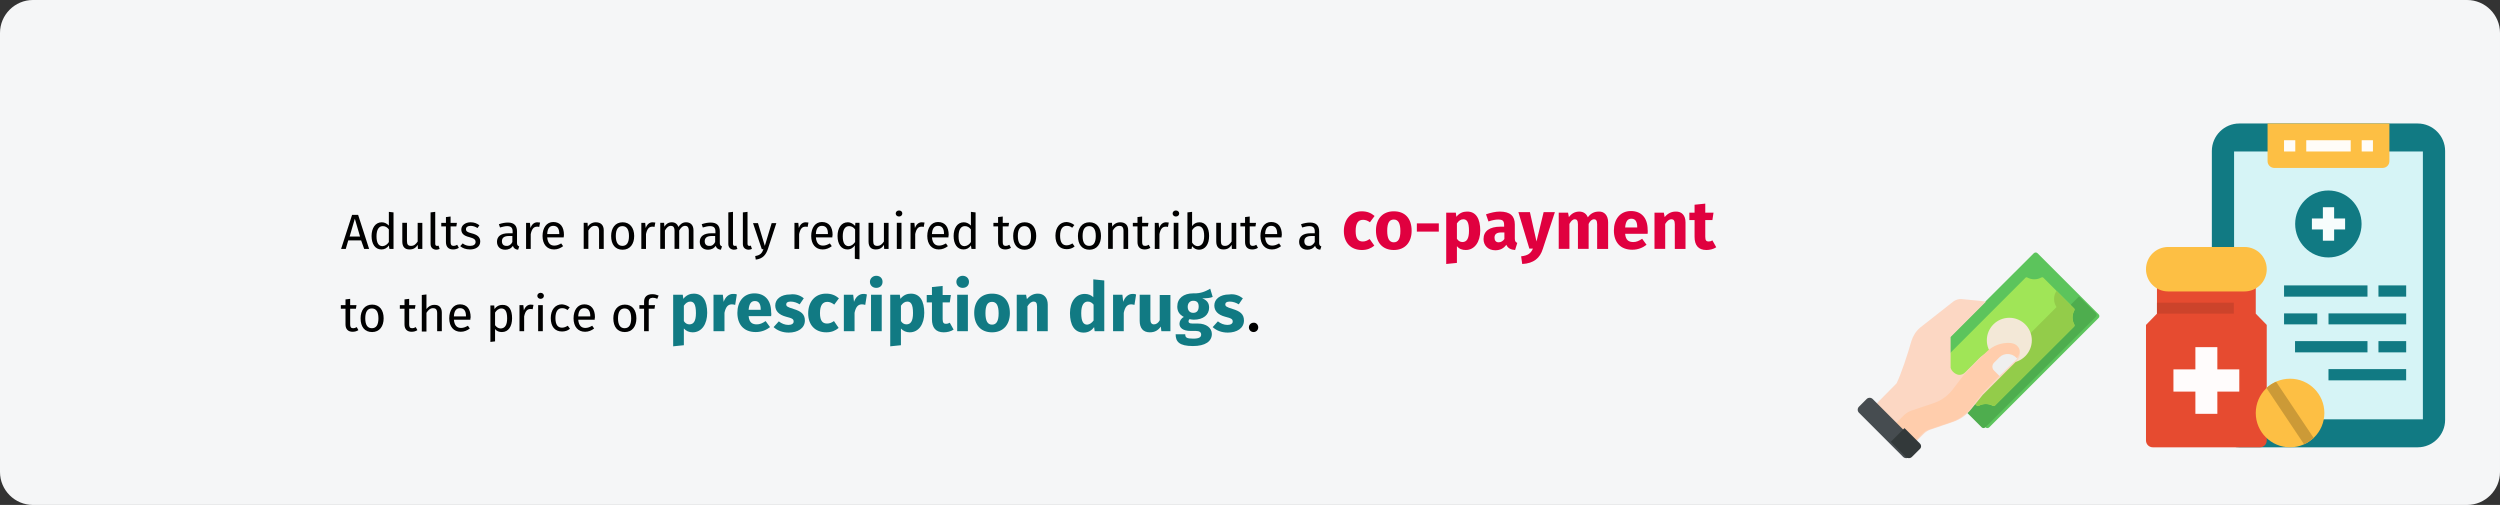 <?xml version="1.0" encoding="utf-8"?>
<!-- Generator: Adobe Illustrator 27.3.1, SVG Export Plug-In . SVG Version: 6.00 Build 0)  -->
<svg version="1.1" xmlns="http://www.w3.org/2000/svg" xmlns:xlink="http://www.w3.org/1999/xlink" x="0px" y="0px"
	 viewBox="0 0 911 184" style="enable-background:new 0 0 911 184;" xml:space="preserve">
<rect x="0" y="0" width="911" height="184" fill="#333333" stroke="none"/>
<style type="text/css">
	.st0{fill:#F5F6F7;}
	.st1{fill:#117A83;}
	.st2{fill:#D6F4F6;}
	.st3{fill:#F7FDFD;}
	.st4{fill:#FDBF44;}
	.st5{fill:#FFFCF8;}
	.st6{fill:#E64B30;}
	.st7{fill:#FFFCFC;}
	.st8{fill:#CC432B;}
	.st9{fill:#CC9A37;}
	.st10{fill:#5CC45C;}
	.st11{fill:#4EAD4E;}
	.st12{fill:#A0E557;}
	.st13{fill:#93CC4A;}
	.st14{fill:#F3E8D7;}
	.st15{fill:#FCD7C3;}
	.st16{fill:#FFCDAC;}
	.st17{fill:#464C50;}
	.st18{fill:#33393A;}
	.st19{fill:#EFEFEF;}
	.st20{display:none;}
	.st21{display:inline;}
	.st22{display:inline;fill:#117A83;}
	.st23{display:inline;fill:#E0003F;}
	.st24{fill:#E0003F;}
</style>
<g id="Ebene_1">
	<path id="path-1-copy-3" class="st0" d="M12,0h887c6.6,0,12,5.4,12,12v160c0,6.6-5.4,12-12,12H12c-6.6,0-12-5.4-12-12V12
		C0,5.4,5.4,0,12,0z"/>
	<g id="prescription-copy-6" transform="translate(781.714, 45)">
		<g id="Group" transform="translate(24.286, 0)">
			<path id="Rectangle" class="st1" d="M10,0h65c5.5,0,10,4.5,10,10v98c0,5.5-4.5,10-10,10H10c-5.5,0-10-4.5-10-10V10
				C0,4.5,4.5,0,10,0z"/>
			<polygon id="Path" class="st2" points="8.1,10.2 76.9,10.2 76.9,107.8 8.1,107.8 			"/>
			<g transform="translate(30.357, 24.414)">
				<ellipse id="Oval" class="st1" cx="12.1" cy="12.2" rx="12.1" ry="12.2"/>
				<polygon id="Path_00000160883801793183283740000009340400352063427256_" class="st3" points="18.2,10.2 14.2,10.2 14.2,6.1 
					10.1,6.1 10.1,10.2 6.1,10.2 6.1,14.2 10.1,14.2 10.1,18.3 14.2,18.3 14.2,14.2 18.2,14.2 				"/>
			</g>
			<g id="Path_00000165943477095850528620000006035458882758041996_" transform="translate(26.31, 59)">
				<polygon class="st1" points="0,0 30.4,0 30.4,4.1 0,4.1 				"/>
				<polygon class="st1" points="34.4,0 44.5,0 44.5,4.1 34.4,4.1 				"/>
				<polygon class="st1" points="4,20.3 30.4,20.3 30.4,24.4 4,24.4 				"/>
				<polygon class="st1" points="34.4,20.3 44.5,20.3 44.5,24.4 34.4,24.4 				"/>
				<polygon class="st1" points="0,10.2 12.1,10.2 12.1,14.2 0,14.2 				"/>
				<polygon class="st1" points="16.2,10.2 44.5,10.2 44.5,14.2 16.2,14.2 				"/>
			</g>
			<path id="Path_00000078728345000103703950000011392757713970973826_" class="st4" d="M20.2,0h44.5v13.7c0,1.4-1.1,2.5-2.5,2.5
				H22.8c-1.4,0-2.5-1.1-2.5-2.5V0z"/>
			<polygon id="Path_00000183950536885668884770000006499768368760815261_" class="st5" points="26.3,6.1 30.4,6.1 30.4,10.2 
				26.3,10.2 			"/>
			<polygon id="Path_00000081623289677847172110000006947076463926400155_" class="st5" points="54.6,6.1 58.7,6.1 58.7,10.2 
				54.6,10.2 			"/>
			<polygon id="Path_00000097458421233122606710000005605160896038952331_" class="st5" points="34.4,6.1 50.6,6.1 50.6,10.2 
				34.4,10.2 			"/>
			<polygon id="Path_00000101801079865817596940000005767883866596034212_" class="st1" points="42.5,89.5 70.8,89.5 70.8,93.6 
				42.5,93.6 			"/>
		</g>
		<g id="Group_00000164498906192862072990000010323883428131225484_" transform="translate(0.286, 45)">
			<path id="Path_00000032610800389898032160000015565604712543813800_" class="st6" d="M41.5,73h-39C1.1,73,0,71.9,0,70.5V28.4
				l4-4.1V14.2h36v10.1l4,4.1v42.1C44,71.9,42.9,73,41.5,73L41.5,73z"/>
			<polygon id="Path_00000013885193068793135340000016026671071439251389_" class="st7" points="34,44.6 26,44.6 26,36.5 18,36.5 
				18,44.6 10,44.6 10,52.7 18,52.7 18,60.8 26,60.8 26,52.7 34,52.7 			"/>
			<polygon id="Path_00000126319615571195985720000007940641689972382366_" class="st8" points="4,20.3 32,20.3 32,24.3 4,24.3 			
				"/>
			<path id="Rectangle_00000005971627120853374720000015594833046383525810_" class="st4" d="M8.1,0h27.8C40.4,0,44,3.6,44,8.1l0,0
				c0,4.5-3.6,8.1-8.1,8.1H8.1C3.6,16.2,0,12.6,0,8.1l0,0C0,3.6,3.6,0,8.1,0z"/>
		</g>
		<g id="Group_00000096037876264619640800000017134086130007945372_" transform="translate(40.286, 93)">
			<circle id="Oval_00000022544022171417613640000014680044109970498699_" class="st4" cx="12.5" cy="12.5" r="12.5"/>
			<path id="Path_00000134224911192514176420000012013233174093875338_" class="st9" d="M3.9,3.4l13.7,20.5c1.3-0.6,2.4-1.4,3.5-2.3
				L7.4,1.1C6.1,1.7,4.9,2.4,3.9,3.4L3.9,3.4z"/>
		</g>
	</g>
	<g id="money-_x28_1_x29_-copy-2" transform="translate(677, 92)">
		<path id="Path_00000065075267933445454650000002091315074524567973_" class="st10" d="M87.7,23.9L47.9,63.7c-0.4,0.4-1,0.4-1.4,0
			L24.3,41.4c-0.4-0.4-0.4-1,0-1.4L64.1,0.3c0.4-0.4,1-0.4,1.4,0l22.3,22.3C88.1,22.9,88.1,23.6,87.7,23.9z"/>
		<path id="Path_00000124154424273757123930000018115574787542742175_" class="st11" d="M86.7,22.1L80.6,16L39,57.6l6.1,6.1
			c0.4,0.4,1,0.4,1.4,0l40.2-40.2C87.1,23.1,87.1,22.5,86.7,22.1z"/>
		<path id="Path_00000023981309115152086010000000120948898374414466_" class="st12" d="M32.1,44c0.9-1.6,0.9-3.6,0-5.2
			c-0.1-0.2-0.1-0.5,0.1-0.7L61.1,9.2C61.3,9,61.5,9,61.7,9.1c1.6,0.9,3.6,0.9,5.2,0C67.2,9,67.4,9,67.6,9.2l11.2,11.2
			c0.2,0.2,0.2,0.4,0.1,0.7c-0.9,1.6-0.9,3.6,0,5.2c0.1,0.2,0.1,0.5-0.1,0.7L49.9,55.8c-0.2,0.2-0.4,0.2-0.7,0.1
			c-1.6-0.9-3.6-0.9-5.2,0c-0.2,0.1-0.5,0.1-0.7-0.1L32.2,44.6C32,44.4,32,44.2,32.1,44z"/>
		<path id="Path_00000016787877005880305040000003512861023142248597_" class="st13" d="M78.9,26.3c-0.9-1.6-0.9-3.6,0-5.2
			c0.1-0.2,0.1-0.5-0.1-0.7L72.4,14c-1.2,1.8-1.2,4.1,0,5.9L42.9,49.4c-1.8-1.2-4.1-1.2-5.9,0l6.4,6.4c0.2,0.2,0.4,0.2,0.7,0.1
			c1.6-0.9,3.6-0.9,5.2,0c0.2,0.1,0.5,0.1,0.7-0.1L78.8,27C79,26.8,79,26.5,78.9,26.3z"/>
		<circle id="Oval_00000116211608683898145280000011781177372160117404_" class="st14" cx="55.2" cy="32" r="8.2"/>
		<path id="Path_00000000919368736706591490000013097042216302809248_" class="st15" d="M45.5,51.9l12.1-12.1c1.4-1.4,2-3.1,0.6-4.5
			c-2.2-2.7-10.2-0.5-14,3.3c-1.8,1.8-3.9,4-5.1,5.1c-0.6,0.6-1.3,0.9-2.1,0.9h0c-1.3,0-2.9-1.3-3.2-2.6l0-11.2l2-2l2.2-2.2l8.7-8.7
			C43,17.4,39.4,17.2,38,17c-1.5-0.2-2.9,0.5-4,1.5l-11.2,8.8c-1.6,1.3-2.7,3.1-3.3,5c-1.2,4.4-3.8,12.2-5.4,15.4L6,55.9L20.1,70
			l3.9-3.9c0.7-0.7,1.6-1.3,2.6-1.6l8.2-2.8c2.6-0.9,4.8-2.5,6.5-4.6L45.5,51.9z"/>
		<path id="Path_00000114751834172229006370000010699900864504573625_" class="st16" d="M41.2,56.7l4.2-5.4l12.2-12.5
			c1.4-1.4,2-3.2,0.6-4.6c-0.8-1-2.4-1.4-4.3-1.2c-2.8,0.2-5.4,1.5-7.4,3.6l-7.8,7.9L34.5,50c-1.7,2.2-4,3.9-6.6,4.8l-8.3,2.8
			c-1,0.3-1.9,0.9-2.7,1.6l-4,4l6.7,6.8l4-4c0.7-0.8,1.7-1.3,2.7-1.6l8.3-2.8C37.2,60.6,39.5,58.9,41.2,56.7z"/>
		<path id="Path_00000060015100770611658090000010429203796815637637_" class="st17" d="M16.6,74.6L0.4,58.4c-0.6-0.6-0.6-1.6,0-2.2
			l2.8-2.8c0.6-0.6,1.6-0.6,2.2,0l16.1,16.1c0.6,0.6,0.6,1.6,0,2.2l-2.8,2.8C18.1,75.1,17.2,75.1,16.6,74.6z"/>
		<path id="Path_00000163074827146694330660000012305566681293909646_" class="st18" d="M22.5,69.5L17,64l-5,5l5.5,5.5
			c0.6,0.6,1.6,0.6,2.2,0l2.9-2.9C23.2,71.1,23.2,70.1,22.5,69.5z"/>
		<path id="Path_00000091722853098609296620000013263504559188178333_" class="st19" d="M57.6,38.2c-1.7-1.6-4.4-1.6-6,0l-1.9,1.9
			c-0.9,0.8-0.9,2.2,0,3l1.9,1.9l6.5-6.3L57.6,38.2z"/>
	</g>
	<g id="Erwachsene-müssen-fü" transform="translate(123.649, 68.103)" class="st20">
		<polygon id="Path_00000027599028428268770330000014323111868334279359_" class="st21" points="8.9,9.5 2.2,9.5 2.2,21.9 9,21.9 
			9,20.5 3.9,20.5 3.9,16.3 8,16.3 8,14.9 3.9,14.9 3.9,10.9 8.7,10.9 		"/>
		<path id="Path_00000008848248797134092380000006968854681669566092_" class="st21" d="M15.8,12.2c-1.2,0-2,0.7-2.5,2.1l-0.2-1.9
			h-1.4v9.5h1.7v-5.4c0.4-1.8,1.1-2.7,2.3-2.7c0.3,0,0.5,0,0.8,0.1l0.3-1.6C16.4,12.2,16.1,12.2,15.8,12.2z"/>
		<polygon id="Path_00000095329711863088852000000003996394171718566275_" class="st21" points="29.4,12.4 27.8,12.4 26.1,20.7 
			24.3,12.4 22.5,12.4 20.6,20.7 18.9,12.4 17.2,12.4 19.4,21.9 21.6,21.9 23.4,13.9 25,21.9 27.3,21.9 		"/>
		<path id="Shape" class="st21" d="M37.8,19.7v-4.3c0-2-1-3.2-3.3-3.2c-1.1,0-2.1,0.2-3.3,0.6l0.4,1.2c1-0.3,1.9-0.5,2.6-0.5
			c1.3,0,2,0.5,2,1.9v0.7h-1.5c-2.6,0-4.2,1.1-4.2,3.1c0,1.7,1.1,2.9,3,2.9c1.2,0,2.2-0.4,2.8-1.4c0.3,0.9,0.9,1.3,1.9,1.4l0.4-1.2
			C38.1,20.8,37.8,20.5,37.8,19.7z M33.9,20.9c-1.1,0-1.6-0.6-1.6-1.7c0-1.3,0.9-1.9,2.6-1.9h1.2v2.2C35.6,20.4,34.9,20.9,33.9,20.9
			z"/>
		<path id="Path_00000047039401110163130400000017624243706838210467_" class="st21" d="M44.6,12.2c-2.6,0-4.1,2-4.1,5
			c0,3.1,1.6,4.9,4.1,4.9c1.1,0,2.1-0.4,2.9-1L46.8,20c-0.7,0.5-1.3,0.7-2.1,0.7c-1.5,0-2.4-1-2.4-3.5c0-2.5,0.9-3.6,2.4-3.6
			c0.8,0,1.4,0.2,2,0.7l0.8-1C46.7,12.5,45.8,12.2,44.6,12.2z"/>
		<path id="Path_00000114062291930377226460000015864520403264864181_" class="st21" d="M54.2,12.2c-1.2,0-2.1,0.6-2.8,1.5V8.4
			l-1.7,0.2v13.3h1.7v-6.7c0.6-1,1.4-1.7,2.4-1.7c0.9,0,1.5,0.4,1.5,1.8v6.6H57v-6.8C57,13.3,55.9,12.2,54.2,12.2z"/>
		<path id="Path_00000031172622391094558440000013130577109016101305_" class="st21" d="M62.8,12.2c-2,0-3.4,1.1-3.4,2.6
			c0,1.3,0.8,2.2,2.9,2.8c1.8,0.5,2.3,0.8,2.3,1.8c0,0.9-0.8,1.4-2,1.4c-1,0-1.9-0.3-2.7-0.9l-0.9,1c0.8,0.7,2,1.2,3.6,1.2
			c1.9,0,3.7-0.9,3.7-2.9c0-1.7-1.2-2.4-3.2-3c-1.5-0.4-2-0.8-2-1.5c0-0.8,0.7-1.2,1.7-1.2c0.9,0,1.6,0.3,2.5,0.8l0.7-1
			C65.1,12.6,64.1,12.2,62.8,12.2z"/>
		<path id="Shape_00000035497322719857938530000016719332486640719032_" class="st21" d="M75.8,16.9c0-2.9-1.3-4.7-3.9-4.7
			c-2.4,0-3.9,2.1-3.9,5.1c0,3,1.5,4.9,4.2,4.9c1.3,0,2.4-0.5,3.3-1.2l-0.7-1c-0.8,0.6-1.5,0.8-2.5,0.8c-1.4,0-2.4-0.8-2.6-3h6
			C75.8,17.5,75.8,17.2,75.8,16.9z M74.2,16.5h-4.4c0.1-2.1,1-3,2.2-3c1.5,0,2.2,1,2.2,2.9V16.5z"/>
		<path id="Path_00000064336480583593403410000001687804346593623680_" class="st21" d="M82.8,12.2c-1.2,0-2.2,0.6-2.9,1.6l-0.1-1.4
			h-1.4v9.5H80v-6.7c0.6-1,1.4-1.7,2.4-1.7c0.9,0,1.5,0.4,1.5,1.8v6.6h1.7v-6.8C85.6,13.3,84.6,12.2,82.8,12.2z"/>
		<path id="Shape_00000006683022731882466960000007976498440014629521_" class="st21" d="M96,16.9c0-2.9-1.3-4.7-3.9-4.7
			c-2.4,0-3.9,2.1-3.9,5.1c0,3,1.5,4.9,4.2,4.9c1.3,0,2.4-0.5,3.3-1.2l-0.7-1c-0.8,0.6-1.5,0.8-2.5,0.8c-1.4,0-2.4-0.8-2.6-3h6
			C96,17.5,96,17.2,96,16.9z M94.4,16.5h-4.4c0.1-2.1,1-3,2.2-3c1.5,0,2.2,1,2.2,2.9V16.5z"/>
		<path id="Path_00000058579900267640810310000017178594093062612118_" class="st21" d="M112.9,12.2c-1.3,0-2.1,0.7-2.8,1.7
			c-0.4-1.1-1.2-1.7-2.4-1.7c-1.2,0-2.1,0.6-2.7,1.6l-0.1-1.4h-1.4v9.5h1.7v-6.7c0.6-1,1.2-1.7,2.2-1.7c0.7,0,1.3,0.4,1.3,1.8v6.6
			h1.7v-6.7c0.6-1,1.2-1.7,2.2-1.7c0.7,0,1.3,0.4,1.3,1.8v6.6h1.7v-6.8C115.4,13.3,114.4,12.2,112.9,12.2z"/>
		<path id="Shape_00000104693960277409887460000015301977444001094065_" class="st21" d="M120.2,8.1c-0.6,0-1,0.4-1,1s0.5,1,1,1
			c0.6,0,1-0.4,1-1S120.8,8.1,120.2,8.1z M124,8.1c-0.6,0-1,0.4-1,1s0.4,1,1,1c0.6,0,1-0.4,1-1S124.6,8.1,124,8.1z M125.7,12.4H124
			v6.8c-0.6,1-1.3,1.6-2.4,1.6s-1.5-0.5-1.5-1.8v-6.6h-1.7v6.8c0,1.9,1,2.9,2.6,2.9c1.4,0,2.2-0.5,3-1.7l0.1,1.5h1.4V12.4z"/>
		<path id="Path_00000074440586095341625840000004283882975693353651_" class="st21" d="M131.6,12.2c-2,0-3.4,1.1-3.4,2.6
			c0,1.3,0.8,2.2,2.9,2.8c1.8,0.5,2.3,0.8,2.3,1.8c0,0.9-0.8,1.4-2,1.4c-1,0-1.9-0.3-2.7-0.9l-0.9,1c0.8,0.7,2,1.2,3.6,1.2
			c1.9,0,3.7-0.9,3.7-2.9c0-1.7-1.2-2.4-3.2-3c-1.5-0.4-2-0.8-2-1.5c0-0.8,0.7-1.2,1.7-1.2c0.9,0,1.6,0.3,2.5,0.8l0.7-1
			C133.9,12.6,133,12.2,131.6,12.2z"/>
		<path id="Path_00000147920707218293081450000000028277809003853465_" class="st21" d="M140,12.2c-2,0-3.4,1.1-3.4,2.6
			c0,1.3,0.8,2.2,2.9,2.8c1.8,0.5,2.3,0.8,2.3,1.8c0,0.9-0.8,1.4-2,1.4c-1,0-1.9-0.3-2.7-0.9l-0.9,1c0.8,0.7,2,1.2,3.6,1.2
			c1.9,0,3.7-0.9,3.7-2.9c0-1.7-1.2-2.4-3.1-3c-1.5-0.4-2-0.8-2-1.5c0-0.8,0.7-1.2,1.7-1.2c0.9,0,1.6,0.3,2.5,0.8l0.7-1
			C142.4,12.6,141.4,12.2,140,12.2z"/>
		<path id="Shape_00000180355761214776335570000014506357520663011748_" class="st21" d="M153,16.9c0-2.9-1.3-4.7-3.9-4.7
			c-2.4,0-3.9,2.1-3.9,5.1c0,3,1.5,4.9,4.2,4.9c1.3,0,2.4-0.5,3.3-1.2l-0.7-1c-0.8,0.6-1.5,0.8-2.5,0.8c-1.4,0-2.4-0.8-2.6-3h6
			C153,17.5,153,17.2,153,16.9z M151.4,16.5h-4.4c0.1-2.1,1-3,2.2-3c1.5,0,2.2,1,2.2,2.9V16.5z"/>
		<path id="Path_00000096775229824396170090000015041775015687846313_" class="st21" d="M160.1,12.2c-1.2,0-2.2,0.6-2.9,1.6
			l-0.1-1.4h-1.4v9.5h1.7v-6.7c0.6-1,1.3-1.7,2.4-1.7c0.9,0,1.5,0.4,1.5,1.8v6.6h1.7v-6.8C162.8,13.3,161.8,12.2,160.1,12.2z"/>
		<path id="Path_00000054265135081877306780000015275251319805548462_" class="st21" d="M174.1,9.7c0.5,0,1,0.1,1.7,0.4l0.5-1.2
			c-0.8-0.3-1.4-0.5-2.3-0.5c-1.9,0-3,1.1-3,2.7v1.3h-1.7v1.3h1.7v8.2h1.7v-8.2h2.1l0.2-1.3h-2.3v-1.3C172.7,10.2,173,9.7,174.1,9.7
			z"/>
		<path id="Shape_00000096779485353603089020000001227867616101577624_" class="st21" d="M178.4,8.1c-0.6,0-1,0.4-1,1s0.4,1,1,1
			c0.6,0,1-0.4,1-1S179,8.1,178.4,8.1z M182.2,8.1c-0.6,0-1,0.4-1,1s0.4,1,1,1c0.6,0,1-0.4,1-1S182.8,8.1,182.2,8.1z M183.9,12.4
			h-1.7v6.8c-0.6,1-1.4,1.6-2.4,1.6s-1.5-0.5-1.5-1.8v-6.6h-1.7v6.8c0,1.9,1,2.9,2.6,2.9c1.4,0,2.2-0.5,3-1.7l0.1,1.5h1.4V12.4z"/>
		<path id="Path_00000154422071783761605170000005810056380401019570_" class="st21" d="M191.3,12.2c-1.2,0-2,0.7-2.5,2.1l-0.2-1.9
			h-1.4v9.5h1.7v-5.4c0.4-1.8,1.1-2.7,2.3-2.7c0.3,0,0.5,0,0.8,0.1l0.3-1.6C191.9,12.2,191.6,12.2,191.3,12.2z"/>
		<path id="Path_00000011006447417900639400000013506874256003724208_" class="st22" d="M206.6,7.2c-1.6,0-3.1,1.2-3.7,3.2l-0.4-2.8
			h-3.7v14.3h4.3v-7.2c0.5-2.1,1.2-3.4,3-3.4c0.5,0,0.8,0.1,1.3,0.2l0.7-4.1C207.5,7.2,207.1,7.2,206.6,7.2z"/>
		<path id="Shape_00000066510207586693322370000008491597644377613712_" class="st22" d="M222.2,14.4c0-4.6-2.5-7.3-6.6-7.3
			c-4.3,0-6.7,3.4-6.7,7.7c0,4.5,2.4,7.6,7.2,7.6c2.3,0,4.2-0.9,5.6-2l-1.8-2.4c-1.2,0.9-2.3,1.3-3.4,1.3c-1.8,0-3-0.7-3.2-3.3h8.9
			C222.1,15.6,222.2,14.9,222.2,14.4z M218,13.4h-4.8c0.2-2.6,1-3.5,2.5-3.5c1.7,0,2.3,1.4,2.3,3.3V13.4z"/>
		<polygon id="Path_00000170266597213098677780000004828764850911007886_" class="st22" points="234.7,7.6 223.9,7.6 223.9,10.8 
			229.8,10.8 223.3,18.9 223.3,21.9 234.5,21.9 234.8,18.7 228.2,18.7 234.7,10.6 		"/>
		<path id="Shape_00000008120607061821855330000017414963450347326614_" class="st22" d="M249.4,14.4c0-4.6-2.5-7.3-6.6-7.3
			c-4.3,0-6.7,3.4-6.7,7.7c0,4.5,2.4,7.6,7.2,7.6c2.3,0,4.2-0.9,5.6-2l-1.8-2.4c-1.2,0.9-2.3,1.3-3.4,1.3c-1.8,0-3-0.7-3.2-3.3h8.9
			C249.3,15.6,249.4,14.9,249.4,14.4z M245.2,13.4h-4.8c0.2-2.6,1-3.5,2.5-3.5c1.7,0,2.3,1.4,2.3,3.3V13.4z"/>
		<path id="Shape_00000023998367641086851790000000197478588994524328_" class="st22" d="M259.9,7.1c-1.4,0-2.9,0.6-4.1,2.1
			l-0.2-1.6h-3.8v20.3l4.3-0.5v-6.6c0.9,1,2.1,1.5,3.5,1.5c3.5,0,5.7-3.2,5.7-7.7C265.2,10,263.6,7.1,259.9,7.1z M258.2,19.2
			c-0.9,0-1.6-0.4-2.2-1.3v-6c0.6-1.1,1.5-1.7,2.5-1.7c1.4,0,2.3,0.9,2.3,4.5C260.8,18,259.8,19.2,258.2,19.2z"/>
		<path id="Path_00000118371968413690702000000009984532396067638672_" class="st22" d="M275.3,18.5c-0.6,0.3-1.1,0.5-1.5,0.5
			c-0.9,0-1.4-0.5-1.4-1.9v-6.6h2.8l0.5-3h-3.3V4l-4.3,0.5v3.1h-2v3h2v6.6c0,3.4,1.5,5.2,4.7,5.2c1.3,0,2.8-0.4,3.9-1.1L275.3,18.5z
			"/>
		<path id="Shape_00000091716793433406485040000005819172388707801258_" class="st22" d="M286.3,7.1c-1.4,0-2.9,0.6-4.1,2.1
			l-0.2-1.6h-3.8v20.3l4.3-0.5v-6.6c0.9,1,2.1,1.5,3.5,1.5c3.5,0,5.7-3.2,5.7-7.7C291.6,10,290,7.1,286.3,7.1z M284.6,19.2
			c-0.9,0-1.6-0.4-2.2-1.3v-6c0.6-1.1,1.5-1.7,2.5-1.7c1.4,0,2.3,0.9,2.3,4.5C287.2,18,286.2,19.2,284.6,19.2z"/>
		<path id="Path_00000057138532868963219930000010100267445283498943_" class="st22" d="M308.7,18.8c-0.2,0.1-0.5,0.1-0.7,0.1
			c-0.5,0-0.7-0.3-0.7-1.1V1.5l-3.9,0.4c-0.9-0.3-1.9-0.5-3.1-0.5c-3.8,0-5.6,2.1-5.6,4.9v1.3h-2.2v3h2.2v11.4h4.3V10.5h2.2l0.5-3
			H299V6.4c0-1.4,0.4-1.9,1.9-1.9c0.8,0,1.4,0.1,2.1,0.3v13.5c0,2.6,1.4,4.1,3.8,4.1c1,0,2-0.2,2.8-0.5L308.7,18.8z"/>
		<path id="Shape_00000109003245199901907670000018105584590679828134_" class="st22" d="M313.4,0c-1.5,0-2.5,1.1-2.5,2.4
			s1.1,2.4,2.5,2.4c1.5,0,2.5-1.1,2.5-2.4S314.9,0,313.4,0z M315.6,7.6h-4.3v14.3h4.3V7.6z"/>
		<path id="Path_00000116198120258138147520000017712397612316358530_" class="st22" d="M325.1,7.1c-4.3,0-7,3.2-7,7.7
			c0,4.5,2.7,7.5,7.1,7.5c2,0,3.5-0.6,4.8-1.7l-1.9-2.6c-1,0.6-1.7,1-2.8,1c-1.7,0-2.8-1-2.8-4.2c0-3.2,1.1-4.5,2.9-4.5
			c1,0,1.8,0.3,2.7,1l1.8-2.5C328.6,7.7,327.1,7.1,325.1,7.1z"/>
		<path id="Path_00000069372073440079705170000008901213981308206512_" class="st22" d="M340.2,7.1c-1.7,0-3,0.7-4.1,2V1.4l-4.3,0.4
			v20h4.3v-9.8c0.7-1.2,1.5-1.8,2.5-1.8c0.8,0,1.4,0.4,1.4,1.9v9.7h4.3V11.4C344.2,8.7,342.7,7.1,340.2,7.1z"/>
		<path id="Path_00000110439153218038409090000002349617354031939511_" class="st22" d="M354.9,18.5c-0.6,0.3-1.1,0.5-1.5,0.5
			c-0.9,0-1.4-0.5-1.4-1.9v-6.6h2.8l0.5-3H352V4l-4.3,0.5v3.1h-2v3h2v6.6c0,3.4,1.5,5.2,4.7,5.2c1.3,0,2.8-0.4,3.9-1.1L354.9,18.5z"
			/>
		<path id="Shape_00000127753839992743259310000009141097379515927437_" class="st22" d="M359.8,0c-1.5,0-2.5,1.1-2.5,2.4
			s1.1,2.4,2.5,2.4c1.5,0,2.5-1.1,2.5-2.4S361.3,0,359.8,0z M362,7.6h-4.3v14.3h4.3V7.6z"/>
		<path id="Shape_00000175301740415370575000000011882069280208437129_" class="st22" d="M377.5,5.2c-1.7,1-3.6,1.9-6.8,1.9
			c-3.8,0-6.3,2-6.3,5.2c0,1.9,0.7,3.1,2.6,4.1c-1,0.6-1.7,1.7-1.7,2.8c0,1.5,1.3,2.8,4.4,2.8h2.1c1.4,0,2.1,0.6,2.1,1.4
			c0,0.9-0.6,1.6-3.1,1.6c-2.6,0-3.1-0.5-3.1-1.8h-3.8c0,2.8,1.4,4.6,6.9,4.6c4.9,0,7.5-1.8,7.5-4.8c0-2.4-2.1-4.2-5.5-4.2h-2.2
			c-1.4,0-1.6-0.4-1.6-0.9c0-0.3,0.2-0.6,0.5-0.8c0.5,0.1,1.1,0.2,1.6,0.2c3.7,0,6-2,6-4.8c0-1.9-0.9-2.9-2.7-3.7
			c1.8,0,3.1-0.2,4.1-0.6L377.5,5.2z M370.8,9.9c1.4,0,2.2,0.7,2.2,2.3c0,1.6-0.8,2.5-2.2,2.5c-1.3,0-2.2-0.9-2.2-2.4
			C368.7,10.8,369.5,9.9,370.8,9.9z"/>
		<path id="Shape_00000078020765684815754410000003832166897100905875_" class="st22" d="M392.7,14.4c0-4.6-2.5-7.3-6.6-7.3
			c-4.3,0-6.7,3.4-6.7,7.7c0,4.5,2.4,7.6,7.2,7.6c2.3,0,4.2-0.9,5.6-2l-1.8-2.4c-1.2,0.9-2.3,1.3-3.4,1.3c-1.8,0-3-0.7-3.2-3.3h8.9
			C392.6,15.6,392.7,14.9,392.7,14.4z M388.5,13.4h-4.8c0.2-2.6,1-3.5,2.5-3.5c1.7,0,2.3,1.4,2.3,3.3V13.4z"/>
		<path id="Shape_00000113319814721677175790000000223986300561924011_" class="st22" d="M12,53.9h4.7L11,35.2H5.6L0,53.9h4.6l0.9-4
			H11L12,53.9z M6.3,46.7l2-8.3l2,8.3H6.3z"/>
		<path id="Path_00000059298537009235197060000008094666351450689188_" class="st22" d="M25.7,39.2c-1.6,0-3.1,1.2-3.7,3.2l-0.4-2.8
			h-3.7v14.3h4.3v-7.2c0.5-2.1,1.2-3.4,3-3.4c0.5,0,0.8,0.1,1.3,0.2l0.7-4.1C26.6,39.2,26.2,39.2,25.7,39.2z"/>
		<polygon id="Path_00000066485087481180733800000003199375113654806454_" class="st22" points="38.9,39.6 28,39.6 28,42.8 
			33.9,42.8 27.4,50.9 27.4,53.9 38.6,53.9 39,50.7 32.4,50.7 38.9,42.6 		"/>
		<path id="Path_00000054234274033478598320000002322507501249717149_" class="st22" d="M49.4,39.1c-1.8,0-3.2,0.8-4.4,2.2l-0.3-1.7
			H41v14.3h4.3v-9.8c0.7-1.2,1.5-1.9,2.5-1.9c0.8,0,1.3,0.4,1.3,1.9v9.7h4.3V43.4C53.4,40.7,51.9,39.1,49.4,39.1z"/>
		<path id="Shape_00000136411905355963962000000004238611993395511969_" class="st22" d="M69,46.4c0-4.6-2.5-7.3-6.6-7.3
			c-4.3,0-6.7,3.4-6.7,7.7c0,4.5,2.4,7.6,7.2,7.6c2.3,0,4.2-0.9,5.6-2L66.7,50c-1.2,0.9-2.3,1.3-3.4,1.3c-1.8,0-3-0.7-3.2-3.3h8.9
			C69,47.6,69,46.9,69,46.4z M64.8,45.4H60c0.2-2.6,1-3.5,2.5-3.5c1.7,0,2.3,1.3,2.3,3.3V45.4z"/>
		<path id="Shape_00000167367264647798618540000003448703072677215875_" class="st22" d="M73.5,32c-1.5,0-2.5,1.1-2.5,2.4
			s1.1,2.4,2.5,2.4c1.5,0,2.5-1.1,2.5-2.4S75,32,73.5,32z M75.7,39.6h-4.3v14.3h4.3V39.6z"/>
		<path id="Path_00000096779849213951947810000001503336727552963733_" class="st22" d="M94.8,39.1c-1.8,0-3.2,0.8-4.3,2.3
			c-0.6-1.5-1.8-2.3-3.4-2.3c-1.8,0-3.1,0.7-4.2,2.2l-0.3-1.7H79v14.3h4.3v-9.8c0.6-1.2,1.3-1.9,2.2-1.9c0.6,0,1.2,0.4,1.2,1.9v9.7
			h4.3v-9.8c0.6-1.2,1.3-1.9,2.2-1.9c0.6,0,1.2,0.4,1.2,1.9v9.7h4.3V43.4C98.6,40.7,97,39.1,94.8,39.1z"/>
		<path id="Shape_00000074440562890881847830000013375963825304773019_" class="st22" d="M103.8,32c-1.5,0-2.5,1.1-2.5,2.4
			s1.1,2.4,2.5,2.4c1.5,0,2.5-1.1,2.5-2.4S105.3,32,103.8,32z M105.9,39.6h-4.3v14.3h4.3V39.6z"/>
		<path id="Path_00000102513015819854885260000001927225918681493422_" class="st22" d="M116.8,50.5c-0.6,0.3-1.1,0.5-1.5,0.5
			c-0.9,0-1.3-0.5-1.3-1.9v-6.6h2.8l0.5-3h-3.3V36l-4.3,0.5v3.1h-2v3h2v6.6c0,3.4,1.5,5.2,4.7,5.2c1.3,0,2.8-0.4,3.9-1.1L116.8,50.5
			z"/>
		<path id="Path_00000088841944947835705710000012129125526916855697_" class="st22" d="M127.3,50.5c-0.6,0.3-1.1,0.5-1.5,0.5
			c-0.9,0-1.3-0.5-1.3-1.9v-6.6h2.8l0.5-3h-3.3V36l-4.3,0.5v3.1h-2v3h2v6.6c0,3.4,1.5,5.2,4.7,5.2c1.3,0,2.8-0.4,3.9-1.1L127.3,50.5
			z"/>
		<path id="Shape_00000052809883346438882840000000575145370840511904_" class="st22" d="M142.6,46.4c0-4.6-2.5-7.3-6.6-7.3
			c-4.3,0-6.7,3.4-6.7,7.7c0,4.5,2.4,7.6,7.2,7.6c2.3,0,4.2-0.9,5.6-2l-1.8-2.4c-1.2,0.9-2.3,1.3-3.4,1.3c-1.8,0-3-0.7-3.2-3.3h8.9
			C142.6,47.6,142.6,46.9,142.6,46.4z M138.4,45.4h-4.8c0.2-2.6,1-3.5,2.5-3.5c1.7,0,2.3,1.3,2.3,3.3V45.4z"/>
		<path id="Path_00000158733789934407675980000000971775068052817039_" class="st22" d="M148.8,54.4c1.1,0,2-0.2,2.6-0.5l-0.8-3
			c-0.2,0.1-0.4,0.1-0.7,0.1c-0.5,0-0.8-0.3-0.8-0.9V33.4l-4.3,0.5v16.4C144.9,52.9,146.3,54.4,148.8,54.4z"/>
		<path id="Shape_00000031167812864047486470000015274663066344115604_" class="st21" d="M160.4,39.9c-0.7,0-1.2,0.5-1.2,1.1
			c0,0.6,0.5,1.1,1.2,1.1c0.7,0,1.2-0.5,1.2-1.1C161.5,40.3,161.1,39.9,160.4,39.9z M161.2,44.4h-1.7v9.5h1.7V44.4z"/>
		<path id="Path_00000060031140434146925400000014577352783553556134_" class="st21" d="M169,44.2c-1.2,0-2.2,0.6-2.9,1.6l-0.1-1.4
			h-1.4v9.5h1.7v-6.7c0.6-1,1.4-1.7,2.4-1.7c0.9,0,1.5,0.4,1.5,1.8v6.6h1.7v-6.8C171.7,45.3,170.7,44.2,169,44.2z"/>
		<path id="Shape_00000080198197062130972200000017943127745792396430_" class="st21" d="M185.4,40.4v5c-0.6-0.7-1.4-1.2-2.6-1.2
			c-2.3,0-3.7,2.1-3.7,5c0,3,1.3,4.9,3.6,4.9c1.2,0,2.1-0.6,2.7-1.5l0.2,1.3h1.5V40.6L185.4,40.4z M183,52.8c-1.4,0-2.2-1.1-2.2-3.6
			c0-2.5,0.9-3.7,2.3-3.7c0.9,0,1.6,0.5,2.2,1.2v4.6C184.7,52.3,184.1,52.8,183,52.8z"/>
		<path id="Shape_00000042736355064982994710000011395760237369823151_" class="st21" d="M197.6,48.9c0-2.9-1.4-4.7-3.9-4.7
			c-2.4,0-3.9,2.1-3.9,5.1c0,3,1.5,4.9,4.2,4.9c1.3,0,2.4-0.5,3.3-1.2l-0.7-1c-0.8,0.6-1.5,0.8-2.5,0.8c-1.4,0-2.4-0.8-2.6-3h6
			C197.5,49.5,197.6,49.2,197.6,48.9z M195.9,48.5h-4.4c0.1-2.1,1-3,2.2-3c1.5,0,2.2,1,2.2,2.9V48.5z"/>
		<path id="Path_00000104681083486666297190000009839724762812624038_" class="st21" d="M204.2,44.2c-1.2,0-2,0.7-2.5,2.1l-0.2-1.9
			h-1.4v9.5h1.7v-5.4c0.4-1.8,1.1-2.7,2.3-2.7c0.3,0,0.5,0,0.8,0.1l0.3-1.6C204.9,44.2,204.6,44.2,204.2,44.2z"/>
		<path id="Shape_00000153675069602146209470000004967509677116564379_" class="st21" d="M218.5,53.9h2l-3.3-5.6
			c1.8-0.5,2.7-1.6,2.7-3.3c0-2.3-1.6-3.5-4.7-3.5h-3.3v12.4h1.7v-5.3h1.9L218.5,53.9z M213.6,47.3v-4.5h1.5c2,0,2.9,0.6,2.9,2.2
			c0,1.7-1,2.3-2.7,2.3H213.6z"/>
		<path id="Shape_00000064321770829905790620000004632447196720006583_" class="st21" d="M229.9,48.9c0-2.9-1.3-4.7-3.9-4.7
			c-2.4,0-3.9,2.1-3.9,5.1c0,3,1.5,4.9,4.2,4.9c1.3,0,2.4-0.5,3.3-1.2l-0.7-1c-0.8,0.6-1.5,0.8-2.5,0.8c-1.4,0-2.4-0.8-2.6-3h6
			C229.9,49.5,229.9,49.2,229.9,48.9z M228.3,48.5h-4.4c0.1-2.1,1-3,2.2-3c1.5,0,2.2,1,2.2,2.9V48.5z"/>
		<path id="Shape_00000121978481380417857800000001748628610805864099_" class="st21" d="M239.7,43.3c-1.1,0.5-2,0.9-4.3,0.8
			c-2.1,0-3.7,1.4-3.7,3.3c0,1.2,0.5,2.1,1.6,2.6c-0.7,0.5-1,1.1-1,1.7c0,1,0.8,1.8,2.4,1.8h1.5c1.2,0,1.9,0.4,1.9,1.3
			c0,1-0.7,1.5-2.8,1.5c-2.1,0-2.6-0.5-2.6-1.6h-1.5c0,1.9,1,2.9,4.1,2.9c2.9,0,4.4-1,4.4-2.9c0-1.5-1.3-2.6-3.2-2.6H235
			c-1,0-1.2-0.3-1.2-0.8c0-0.3,0.2-0.7,0.5-0.9c0.4,0.1,0.8,0.2,1.2,0.2c2.3,0,3.6-1.4,3.6-3.2c0-1.1-0.6-1.9-1.7-2.4
			c1.1,0,2,0,2.8-0.3L239.7,43.3z M235.4,45.4c1.3,0,2,0.7,2,2.1c0,1.4-0.7,2.2-2,2.2s-2-0.9-2-2.1
			C233.4,46.3,234.1,45.4,235.4,45.4z"/>
		<path id="Shape_00000094583672532334742230000008008062399957806482_" class="st21" d="M249,48.9c0-2.9-1.4-4.7-3.9-4.7
			c-2.4,0-3.9,2.1-3.9,5.1c0,3,1.5,4.9,4.2,4.9c1.3,0,2.4-0.5,3.3-1.2l-0.7-1c-0.8,0.6-1.5,0.8-2.5,0.8c-1.4,0-2.4-0.8-2.6-3h6
			C249,49.5,249,49.2,249,48.9z M247.4,48.5H243c0.1-2.1,1-3,2.2-3c1.5,0,2.2,1,2.2,2.9V48.5z"/>
		<path id="Path_00000148638141434108845530000004213926279076343951_" class="st21" d="M253.5,54.1c0.5,0,1-0.1,1.3-0.3l-0.4-1.2
			c-0.2,0.1-0.4,0.1-0.6,0.1c-0.4,0-0.6-0.3-0.6-0.8V40.4l-1.7,0.2V52C251.5,53.4,252.3,54.1,253.5,54.1z"/>
		<path id="Shape_00000160896179538451070720000009208301042872101047_" class="st21" d="M268.9,48.9c0-2.9-1.4-4.7-3.9-4.7
			c-2.4,0-3.9,2.1-3.9,5.1c0,3,1.5,4.9,4.2,4.9c1.3,0,2.4-0.5,3.3-1.2l-0.7-1c-0.8,0.6-1.5,0.8-2.5,0.8c-1.4,0-2.4-0.8-2.6-3h6
			C268.9,49.5,268.9,49.2,268.9,48.9z M267.3,48.5h-4.4c0.1-2.1,1-3,2.2-3c1.5,0,2.2,1,2.2,2.9V48.5z"/>
		<path id="Shape_00000042012896400975398240000004392015572760788098_" class="st21" d="M272.3,39.9c-0.7,0-1.2,0.5-1.2,1.1
			c0,0.6,0.5,1.1,1.2,1.1c0.7,0,1.2-0.5,1.2-1.1C273.5,40.3,273,39.9,272.3,39.9z M273.1,44.4h-1.7v9.5h1.7V44.4z"/>
		<path id="Path_00000031929251630793730200000015654964253172438693_" class="st21" d="M280.9,44.2c-1.2,0-2.2,0.6-2.9,1.6
			l-0.1-1.4h-1.4v9.5h1.7v-6.7c0.6-1,1.4-1.7,2.4-1.7c0.9,0,1.5,0.4,1.5,1.8v6.6h1.7v-6.8C283.7,45.3,282.7,44.2,280.9,44.2z"/>
		<path id="Shape_00000088134592944787268970000000309337357600912806_" class="st21" d="M294.1,48.9c0-2.9-1.4-4.7-3.9-4.7
			c-2.4,0-3.9,2.1-3.9,5.1c0,3,1.5,4.9,4.2,4.9c1.3,0,2.4-0.5,3.3-1.2l-0.7-1c-0.8,0.6-1.5,0.8-2.5,0.8c-1.4,0-2.4-0.8-2.6-3h6
			C294.1,49.5,294.1,49.2,294.1,48.9z M292.4,48.5H288c0.1-2.1,1-3,2.2-3c1.5,0,2.2,1,2.2,2.9V48.5z"/>
		<polygon id="Path_00000114045733856181943710000009338737691981452213_" class="st23" points="313.6,35.2 301.1,35.2 301.1,38.6 
			308.5,38.6 300.3,50.6 300.3,53.9 313.3,53.9 313.7,50.4 305.5,50.4 313.6,38.5 		"/>
		<path id="Path_00000010280201118293277210000006067271605262181521_" class="st23" d="M328.1,39.6h-4.3v10
			c-0.6,1.1-1.4,1.7-2.3,1.7s-1.4-0.4-1.4-1.9v-9.7h-4.3v10.3c0,2.8,1.3,4.5,4,4.5c1.9,0,3.3-0.8,4.3-2.3l0.2,1.8h3.7V39.6z"/>
		<polygon id="Path_00000128465404163880357450000006920310649728415128_" class="st23" points="341.6,39.6 330.7,39.6 330.7,42.8 
			336.7,42.8 330.1,50.9 330.1,53.9 341.3,53.9 341.7,50.7 335.1,50.7 341.6,42.6 		"/>
		<path id="Shape_00000055673373524598139180000012045008136936439440_" class="st23" d="M355.1,49.7v-5.6c0-3.3-1.8-5.1-5.9-5.1
			c-1.6,0-3.6,0.4-5.4,1.1l1,2.8c1.4-0.5,2.8-0.8,3.8-0.8c1.8,0,2.4,0.5,2.4,2.2V45h-1.5c-4.3,0-6.7,1.7-6.7,4.8
			c0,2.6,1.8,4.5,4.7,4.5c1.7,0,3.3-0.6,4.3-2.1c0.7,1.4,1.8,1.9,3.5,2.1l0.9-2.8C355.4,51.3,355.1,50.8,355.1,49.7z M348.6,51.3
			c-1.1,0-1.6-0.7-1.6-1.8c0-1.4,0.9-2.1,2.9-2.1h1.1V50C350.4,50.8,349.6,51.3,348.6,51.3z"/>
		<path id="Path_00000178201351879665620550000018446567983165961910_" class="st23" d="M366.8,39.1c-1.7,0-3,0.7-4.1,2v-7.7
			l-4.3,0.4v20h4.3v-9.8c0.7-1.2,1.5-1.8,2.5-1.8c0.8,0,1.4,0.4,1.4,1.9v9.7h4.3V43.4C370.8,40.7,369.3,39.1,366.8,39.1z"/>
		<path id="Path_00000155144706643650952310000010477234877403307937_" class="st23" d="M377.7,54.4c1.1,0,2-0.2,2.6-0.5l-0.8-3
			c-0.2,0.1-0.4,0.1-0.7,0.1c-0.5,0-0.8-0.3-0.8-0.9V33.4l-4.3,0.5v16.4C373.7,52.9,375.2,54.4,377.7,54.4z"/>
		<path id="Path_00000018216458316727547800000006729623300923219859_" class="st23" d="M394.1,39.6h-4.3v10
			c-0.6,1.1-1.4,1.7-2.3,1.7c-0.9,0-1.4-0.4-1.4-1.9v-9.7h-4.3v10.3c0,2.8,1.3,4.5,4,4.5c1.9,0,3.3-0.8,4.3-2.3l0.2,1.8h3.7V39.6z"
			/>
		<path id="Path_00000148621556405942728360000006296011197306111132_" class="st23" d="M405.7,39.1c-1.8,0-3.2,0.8-4.4,2.2
			l-0.3-1.7h-3.7v14.3h4.3v-9.8c0.7-1.2,1.5-1.9,2.5-1.9c0.8,0,1.4,0.4,1.4,1.9v9.7h4.3V43.4C409.7,40.7,408.2,39.1,405.7,39.1z"/>
		<path id="Shape_00000095300721872925046630000003064889219996293777_" class="st23" d="M425.1,37.2c-1.7,1-3.6,1.9-6.8,1.9
			c-3.8,0-6.3,2-6.3,5.2c0,1.9,0.7,3.1,2.6,4.1c-1,0.6-1.7,1.7-1.7,2.8c0,1.5,1.3,2.8,4.4,2.8h2.1c1.4,0,2.1,0.6,2.1,1.4
			c0,0.9-0.6,1.6-3.1,1.6c-2.6,0-3.1-0.5-3.1-1.8h-3.8c0,2.8,1.4,4.6,6.9,4.6c4.9,0,7.5-1.8,7.5-4.8c0-2.4-2.1-4.2-5.5-4.2h-2.2
			c-1.4,0-1.6-0.4-1.6-0.9c0-0.3,0.2-0.6,0.5-0.8c0.5,0.1,1.1,0.2,1.6,0.2c3.7,0,6-2,6-4.8c0-1.9-0.9-2.9-2.7-3.7
			c1.8,0,3.1-0.2,4.1-0.6L425.1,37.2z M418.4,41.9c1.4,0,2.2,0.7,2.2,2.3c0,1.6-0.8,2.5-2.2,2.5c-1.3,0-2.2-0.9-2.2-2.4
			C416.2,42.8,417.1,41.9,418.4,41.9z"/>
		<path id="Path_00000057119236440972915130000001913761586111867784_" class="st21" d="M436,54.1c0.5,0,1-0.1,1.3-0.3l-0.4-1.2
			c-0.2,0.1-0.4,0.1-0.6,0.1c-0.4,0-0.6-0.3-0.6-0.8V40.4l-1.7,0.2V52C434,53.4,434.8,54.1,436,54.1z"/>
		<path id="Shape_00000112591174125563858620000012129361421275333779_" class="st21" d="M446.6,48.9c0-2.9-1.4-4.7-3.9-4.7
			c-2.4,0-3.9,2.1-3.9,5.1c0,3,1.5,4.9,4.2,4.9c1.3,0,2.4-0.5,3.3-1.2l-0.7-1c-0.8,0.6-1.5,0.8-2.5,0.8c-1.4,0-2.4-0.8-2.6-3h6
			C446.6,49.5,446.6,49.2,446.6,48.9z M445,48.5h-4.4c0.1-2.1,1-3,2.2-3c1.5,0,2.2,1,2.2,2.9V48.5z"/>
		<path id="Shape_00000018195224877173472400000015947663152267893652_" class="st21" d="M450,39.9c-0.7,0-1.2,0.5-1.2,1.1
			c0,0.6,0.5,1.1,1.2,1.1c0.7,0,1.2-0.5,1.2-1.1C451.2,40.3,450.7,39.9,450,39.9z M450.8,44.4h-1.7v9.5h1.7V44.4z"/>
		<path id="Path_00000054968740357496418890000004065918165128636048_" class="st21" d="M456.8,44.2c-2,0-3.4,1.1-3.4,2.6
			c0,1.3,0.8,2.2,2.9,2.8c1.8,0.5,2.3,0.8,2.3,1.8c0,0.9-0.8,1.4-2,1.4c-1,0-1.9-0.3-2.7-0.9l-0.9,1c0.8,0.7,2,1.2,3.6,1.2
			c1.9,0,3.7-0.9,3.7-2.9c0-1.7-1.2-2.4-3.2-3c-1.5-0.4-2-0.8-2-1.5c0-0.8,0.7-1.2,1.7-1.2c0.9,0,1.6,0.3,2.5,0.8l0.7-1
			C459.1,44.6,458.1,44.2,456.8,44.2z"/>
		<path id="Path_00000134219652052948145870000005105175253154362023_" class="st21" d="M466.8,52.4c-0.5,0.3-0.8,0.4-1.3,0.4
			c-0.8,0-1.1-0.5-1.1-1.4v-5.7h2.1l0.2-1.3h-2.2v-2.3l-1.7,0.2v2.1h-1.7v1.3h1.7v5.7c0,1.8,1,2.7,2.6,2.7c0.8,0,1.5-0.2,2.1-0.6
			L466.8,52.4z"/>
		<path id="Shape_00000034059234306372299560000000852278362109024387_" class="st21" d="M476.3,48.9c0-2.9-1.4-4.7-3.9-4.7
			c-2.4,0-3.9,2.1-3.9,5.1c0,3,1.5,4.9,4.2,4.9c1.3,0,2.4-0.5,3.3-1.2l-0.7-1c-0.8,0.6-1.5,0.8-2.5,0.8c-1.4,0-2.4-0.8-2.6-3h6
			C476.3,49.5,476.3,49.2,476.3,48.9z M474.6,48.5h-4.4c0.1-2.1,1-3,2.2-3c1.5,0,2.2,1,2.2,2.9V48.5z"/>
		<path id="Path_00000014592553536629053120000013716011055400111803_" class="st21" d="M483.3,44.2c-1.2,0-2.2,0.6-2.9,1.6
			l-0.1-1.4h-1.4v9.5h1.7v-6.7c0.6-1,1.3-1.7,2.4-1.7c0.9,0,1.5,0.4,1.5,1.8v6.6h1.7v-6.8C486.1,45.3,485.1,44.2,483.3,44.2z"/>
		<path id="Path_00000166654252307764687070000004288348307738643361_" class="st21" d="M489.8,51.6c-0.7,0-1.2,0.6-1.2,1.2
			c0,0.7,0.5,1.3,1.2,1.3c0.7,0,1.3-0.6,1.3-1.3C491,52.2,490.5,51.6,489.8,51.6z"/>
	</g>
</g>
<g id="_x3C_Ebene_x3E_">
	<g>
		<g>
			<path d="M131.6,87.6h-4.7l-0.9,3.1h-1.7l4-12.4h2.2l4,12.4h-1.8L131.6,87.6z M131.2,86.2l-1.9-6.5l-1.9,6.5H131.2z"/>
			<path d="M143.4,77.4v13.3h-1.5l-0.2-1.3c-0.6,1-1.6,1.5-2.7,1.5c-2.3,0-3.6-2-3.6-4.9c0-2.9,1.4-5,3.7-5c1.1,0,1.9,0.5,2.6,1.2
				v-5L143.4,77.4z M141.7,88.2v-4.6c-0.6-0.8-1.3-1.2-2.2-1.2c-1.4,0-2.3,1.2-2.3,3.7c0,2.5,0.8,3.6,2.2,3.6
				C140.4,89.6,141.1,89.1,141.7,88.2z"/>
			<path d="M153.7,90.7h-1.4l-0.1-1.5c-0.7,1.2-1.6,1.7-3,1.7c-1.7,0-2.6-1-2.6-2.9v-6.8h1.7v6.6c0,1.3,0.4,1.8,1.5,1.8
				s1.8-0.7,2.4-1.6v-6.8h1.7V90.7z"/>
			<path d="M156.9,88.9V77.4l1.7-0.2v11.6c0,0.5,0.2,0.8,0.6,0.8c0.2,0,0.4,0,0.6-0.1l0.4,1.2c-0.4,0.2-0.8,0.3-1.3,0.3
				C157.7,90.9,156.9,90.2,156.9,88.9z"/>
			<path d="M167.2,90.3c-0.6,0.4-1.3,0.6-2.1,0.6c-1.6,0-2.6-0.9-2.6-2.7v-5.7h-1.7v-1.3h1.7v-2.1l1.7-0.2v2.3h2.3l-0.2,1.3h-2.1
				v5.7c0,1,0.3,1.4,1.1,1.4c0.4,0,0.8-0.1,1.3-0.4L167.2,90.3z"/>
			<path d="M174.7,82.1l-0.7,1c-0.8-0.5-1.6-0.8-2.5-0.8c-1.1,0-1.7,0.5-1.7,1.2c0,0.8,0.5,1.1,2,1.5c2,0.5,3.2,1.3,3.2,3
				c0,2-1.8,2.9-3.7,2.9c-1.6,0-2.8-0.5-3.6-1.2l0.9-1c0.8,0.6,1.6,0.9,2.7,0.9c1.2,0,2-0.5,2-1.4c0-0.9-0.5-1.3-2.3-1.8
				c-2.1-0.5-2.9-1.4-2.9-2.8c0-1.5,1.5-2.6,3.4-2.6C172.8,81,173.8,81.4,174.7,82.1z"/>
			<path d="M189.2,89.8l-0.4,1.2c-1-0.1-1.6-0.5-1.9-1.4c-0.7,1-1.7,1.4-2.8,1.4c-1.9,0-3-1.2-3-2.9c0-2,1.5-3.1,4.2-3.1h1.5v-0.7
				c0-1.4-0.7-1.9-2-1.9c-0.7,0-1.6,0.2-2.6,0.5l-0.4-1.2c1.2-0.4,2.2-0.6,3.3-0.6c2.3,0,3.3,1.2,3.3,3.2v4.3
				C188.4,89.3,188.7,89.6,189.2,89.8z M186.7,88.2V86h-1.2c-1.7,0-2.6,0.6-2.6,1.9c0,1.1,0.6,1.7,1.6,1.7
				C185.4,89.7,186.2,89.2,186.7,88.2z"/>
			<path d="M196.8,81.1l-0.3,1.6c-0.3-0.1-0.5-0.1-0.8-0.1c-1.2,0-1.9,0.8-2.3,2.7v5.4h-1.7v-9.5h1.4l0.2,1.9
				c0.5-1.4,1.4-2.1,2.5-2.1C196.1,81,196.5,81.1,196.8,81.1z"/>
			<path d="M205.4,86.5h-6c0.2,2.2,1.2,3,2.6,3c0.9,0,1.6-0.3,2.5-0.8l0.7,1c-0.9,0.7-2,1.2-3.3,1.2c-2.6,0-4.2-1.9-4.2-4.9
				c0-3,1.5-5.1,3.9-5.1c2.6,0,3.9,1.8,3.9,4.7C205.5,86,205.4,86.3,205.4,86.5z M203.8,85.2c0-1.9-0.7-2.9-2.2-2.9
				c-1.3,0-2.1,0.9-2.2,3h4.4V85.2z"/>
			<path d="M220,83.9v6.8h-1.7v-6.6c0-1.4-0.6-1.8-1.5-1.8c-1.1,0-1.8,0.7-2.4,1.7v6.7h-1.7v-9.5h1.4l0.1,1.4c0.6-1,1.7-1.6,2.9-1.6
				C219,81,220,82.1,220,83.9z"/>
			<path d="M231.1,86c0,2.9-1.5,5-4.2,5c-2.7,0-4.2-1.9-4.2-5c0-2.9,1.5-5,4.2-5C229.5,81,231.1,83,231.1,86z M224.4,86
				c0,2.5,0.9,3.6,2.4,3.6c1.6,0,2.4-1.2,2.4-3.6c0-2.5-0.9-3.6-2.4-3.6C225.3,82.4,224.4,83.5,224.4,86z"/>
			<path d="M238.8,81.1l-0.3,1.6c-0.3-0.1-0.5-0.1-0.8-0.1c-1.2,0-1.9,0.8-2.3,2.7v5.4h-1.7v-9.5h1.4l0.2,1.9
				c0.5-1.4,1.4-2.1,2.5-2.1C238.2,81,238.5,81.1,238.8,81.1z"/>
			<path d="M252.7,83.9v6.8h-1.7v-6.6c0-1.4-0.6-1.8-1.3-1.8c-1,0-1.6,0.7-2.2,1.7v6.7h-1.7v-6.6c0-1.4-0.6-1.8-1.3-1.8
				c-1,0-1.6,0.7-2.2,1.7v6.7h-1.7v-9.5h1.4l0.1,1.4c0.6-1,1.5-1.6,2.7-1.6c1.2,0,2,0.6,2.4,1.7c0.7-1,1.5-1.7,2.8-1.7
				C251.7,81,252.7,82.1,252.7,83.9z"/>
			<path d="M263.1,89.8l-0.4,1.2c-1-0.1-1.6-0.5-1.9-1.4c-0.7,1-1.7,1.4-2.8,1.4c-1.9,0-3-1.2-3-2.9c0-2,1.5-3.1,4.2-3.1h1.5v-0.7
				c0-1.4-0.7-1.9-2-1.9c-0.7,0-1.6,0.2-2.6,0.5l-0.4-1.2c1.2-0.4,2.2-0.6,3.3-0.6c2.3,0,3.3,1.2,3.3,3.2v4.3
				C262.3,89.3,262.6,89.6,263.1,89.8z M260.6,88.2V86h-1.2c-1.7,0-2.6,0.6-2.6,1.9c0,1.1,0.6,1.7,1.6,1.7
				C259.4,89.7,260.1,89.2,260.6,88.2z"/>
			<path d="M265.4,88.9V77.4l1.7-0.2v11.6c0,0.5,0.2,0.8,0.6,0.8c0.2,0,0.4,0,0.6-0.1l0.4,1.2c-0.4,0.2-0.8,0.3-1.3,0.3
				C266.2,90.9,265.4,90.2,265.4,88.9z"/>
			<path d="M270.7,88.9V77.4l1.7-0.2v11.6c0,0.5,0.2,0.8,0.6,0.8c0.2,0,0.4,0,0.6-0.1l0.4,1.2c-0.4,0.2-0.8,0.3-1.3,0.3
				C271.5,90.9,270.7,90.2,270.7,88.9z"/>
			<path d="M279.8,90.8c-0.7,2-1.8,3.5-4.4,3.8l-0.2-1.3c1.9-0.3,2.5-1.1,3-2.5h-0.6l-3.2-9.5h1.8l2.5,8.3l2.5-8.3h1.7L279.8,90.8z"
				/>
			<path d="M294.6,81.1l-0.3,1.6c-0.3-0.1-0.5-0.1-0.8-0.1c-1.2,0-1.9,0.8-2.3,2.7v5.4h-1.7v-9.5h1.4l0.2,1.9
				c0.5-1.4,1.4-2.1,2.5-2.1C294,81,294.3,81.1,294.6,81.1z"/>
			<path d="M303.3,86.5h-6c0.2,2.2,1.2,3,2.6,3c0.9,0,1.6-0.3,2.5-0.8l0.7,1c-0.9,0.7-2,1.2-3.3,1.2c-2.6,0-4.2-1.9-4.2-4.9
				c0-3,1.5-5.1,3.9-5.1c2.6,0,3.9,1.8,3.9,4.7C303.3,86,303.3,86.3,303.3,86.5z M301.7,85.2c0-1.9-0.7-2.9-2.2-2.9
				c-1.3,0-2.1,0.9-2.2,3h4.4V85.2z"/>
			<path d="M313.2,81.2v13.3l-1.7-0.2v-4.9c-0.6,0.9-1.5,1.5-2.7,1.5c-2.3,0-3.6-2-3.6-4.9c0-2.9,1.4-5,3.7-5c1.2,0,2,0.6,2.7,1.3
				l0.1-1.1H313.2z M311.6,88.2v-4.6c-0.6-0.8-1.3-1.2-2.2-1.2c-1.4,0-2.3,1.2-2.3,3.7c0,2.5,0.8,3.6,2.2,3.6
				C310.3,89.6,310.9,89.1,311.6,88.2z"/>
			<path d="M323.6,90.7h-1.4l-0.1-1.5c-0.7,1.2-1.6,1.7-3,1.7c-1.7,0-2.6-1-2.6-2.9v-6.8h1.7v6.6c0,1.3,0.4,1.8,1.5,1.8
				s1.8-0.7,2.4-1.6v-6.8h1.7V90.7z"/>
			<path d="M328.8,77.8c0,0.6-0.5,1.1-1.2,1.1c-0.7,0-1.2-0.5-1.2-1.1c0-0.6,0.5-1.1,1.2-1.1C328.4,76.7,328.8,77.2,328.8,77.8z
				 M328.5,90.7h-1.7v-9.5h1.7V90.7z"/>
			<path d="M336.9,81.1l-0.3,1.6c-0.3-0.1-0.5-0.1-0.8-0.1c-1.2,0-1.9,0.8-2.3,2.7v5.4h-1.7v-9.5h1.4l0.2,1.9
				c0.5-1.4,1.4-2.1,2.5-2.1C336.3,81,336.6,81.1,336.9,81.1z"/>
			<path d="M345.6,86.5h-6c0.2,2.2,1.2,3,2.6,3c0.9,0,1.6-0.3,2.5-0.8l0.7,1c-0.9,0.7-2,1.2-3.3,1.2c-2.6,0-4.2-1.9-4.2-4.9
				c0-3,1.5-5.1,3.9-5.1c2.6,0,3.9,1.8,3.9,4.7C345.6,86,345.6,86.3,345.6,86.5z M344,85.2c0-1.9-0.7-2.9-2.2-2.9
				c-1.3,0-2.1,0.9-2.2,3h4.4V85.2z"/>
			<path d="M355.5,77.4v13.3H354l-0.2-1.3c-0.6,1-1.6,1.5-2.7,1.5c-2.3,0-3.6-2-3.6-4.9c0-2.9,1.4-5,3.7-5c1.1,0,1.9,0.5,2.6,1.2v-5
				L355.5,77.4z M353.8,88.2v-4.6c-0.6-0.8-1.3-1.2-2.2-1.2c-1.4,0-2.3,1.2-2.3,3.7c0,2.5,0.8,3.6,2.2,3.6
				C352.5,89.6,353.2,89.1,353.8,88.2z"/>
			<path d="M368.4,90.3c-0.6,0.4-1.3,0.6-2.1,0.6c-1.6,0-2.6-0.9-2.6-2.7v-5.7h-1.7v-1.3h1.7v-2.1l1.7-0.2v2.3h2.3l-0.2,1.3h-2.1
				v5.7c0,1,0.3,1.4,1.1,1.4c0.4,0,0.8-0.1,1.3-0.4L368.4,90.3z"/>
			<path d="M377.6,86c0,2.9-1.5,5-4.2,5c-2.7,0-4.2-1.9-4.2-5c0-2.9,1.5-5,4.2-5C376.1,81,377.6,83,377.6,86z M370.9,86
				c0,2.5,0.9,3.6,2.4,3.6c1.6,0,2.4-1.2,2.4-3.6c0-2.5-0.9-3.6-2.4-3.6C371.8,82.4,370.9,83.5,370.9,86z"/>
			<path d="M391.5,82l-0.8,1c-0.6-0.5-1.2-0.7-2-0.7c-1.5,0-2.4,1.2-2.4,3.6c0,2.5,0.9,3.5,2.4,3.5c0.8,0,1.4-0.3,2.1-0.7l0.8,1.1
				c-0.8,0.7-1.8,1-2.9,1c-2.6,0-4.1-1.8-4.1-4.9c0-3,1.6-5,4.1-5C389.7,81,390.6,81.3,391.5,82z"/>
			<path d="M401.2,86c0,2.9-1.5,5-4.2,5c-2.7,0-4.2-1.9-4.2-5c0-2.9,1.5-5,4.2-5C399.7,81,401.2,83,401.2,86z M394.5,86
				c0,2.5,0.9,3.6,2.4,3.6c1.6,0,2.4-1.2,2.4-3.6c0-2.5-0.9-3.6-2.4-3.6C395.4,82.4,394.5,83.5,394.5,86z"/>
			<path d="M411.1,83.9v6.8h-1.7v-6.6c0-1.4-0.6-1.8-1.5-1.8c-1.1,0-1.8,0.7-2.4,1.7v6.7h-1.7v-9.5h1.4l0.1,1.4
				c0.6-1,1.7-1.6,2.9-1.6C410.1,81,411.1,82.1,411.1,83.9z"/>
			<path d="M419.2,90.3c-0.6,0.4-1.3,0.6-2.1,0.6c-1.6,0-2.6-0.9-2.6-2.7v-5.7h-1.7v-1.3h1.7v-2.1l1.7-0.2v2.3h2.3l-0.2,1.3h-2.1
				v5.7c0,1,0.3,1.4,1.1,1.4c0.4,0,0.8-0.1,1.3-0.4L419.2,90.3z"/>
			<path d="M425.9,81.1l-0.3,1.6c-0.3-0.1-0.5-0.1-0.8-0.1c-1.2,0-1.9,0.8-2.3,2.7v5.4h-1.7v-9.5h1.4l0.2,1.9
				c0.5-1.4,1.4-2.1,2.5-2.1C425.3,81,425.6,81.1,425.9,81.1z"/>
			<path d="M429.7,77.8c0,0.6-0.5,1.1-1.2,1.1c-0.7,0-1.2-0.5-1.2-1.1c0-0.6,0.5-1.1,1.2-1.1C429.2,76.7,429.7,77.2,429.7,77.8z
				 M429.4,90.7h-1.7v-9.5h1.7V90.7z"/>
			<path d="M440.6,86c0,3-1.4,5-3.7,5c-1,0-1.9-0.5-2.5-1.3l-0.2,1h-1.5V77.4l1.7-0.2v5.2c0.6-0.9,1.5-1.4,2.7-1.4
				C439.2,81,440.6,82.8,440.6,86z M438.8,86c0-2.7-0.9-3.6-2.2-3.6c-1,0-1.7,0.7-2.2,1.5v4.5c0.5,0.8,1.2,1.3,2.1,1.3
				C437.8,89.6,438.8,88.6,438.8,86z"/>
			<path d="M450.3,90.7h-1.4l-0.1-1.5c-0.7,1.2-1.6,1.7-3,1.7c-1.7,0-2.6-1-2.6-2.9v-6.8h1.7v6.6c0,1.3,0.4,1.8,1.5,1.8
				s1.8-0.7,2.4-1.6v-6.8h1.7V90.7z"/>
			<path d="M458.4,90.3c-0.6,0.4-1.3,0.6-2.1,0.6c-1.6,0-2.6-0.9-2.6-2.7v-5.7h-1.7v-1.3h1.7v-2.1l1.7-0.2v2.3h2.3l-0.2,1.3h-2.1
				v5.7c0,1,0.3,1.4,1.1,1.4c0.4,0,0.8-0.1,1.3-0.4L458.4,90.3z"/>
			<path d="M467,86.5h-6c0.2,2.2,1.2,3,2.6,3c0.9,0,1.6-0.3,2.5-0.8l0.7,1c-0.9,0.7-2,1.2-3.3,1.2c-2.6,0-4.2-1.9-4.2-4.9
				c0-3,1.5-5.1,3.9-5.1c2.6,0,3.9,1.8,3.9,4.7C467,86,467,86.3,467,86.5z M465.4,85.2c0-1.9-0.7-2.9-2.2-2.9c-1.3,0-2.1,0.9-2.2,3
				h4.4V85.2z"/>
			<path d="M481.5,89.8l-0.4,1.2c-1-0.1-1.6-0.5-1.9-1.4c-0.7,1-1.7,1.4-2.8,1.4c-1.9,0-3-1.2-3-2.9c0-2,1.5-3.1,4.2-3.1h1.5v-0.7
				c0-1.4-0.7-1.9-2-1.9c-0.7,0-1.6,0.2-2.6,0.5l-0.4-1.2c1.2-0.4,2.2-0.6,3.3-0.6c2.3,0,3.3,1.2,3.3,3.2v4.3
				C480.7,89.3,481,89.6,481.5,89.8z M479.1,88.2V86h-1.2c-1.7,0-2.6,0.6-2.6,1.9c0,1.1,0.6,1.7,1.6,1.7
				C477.8,89.7,478.5,89.2,479.1,88.2z"/>
			<path class="st24" d="M500.9,78.7l-1.7,2.3c-0.8-0.6-1.6-0.9-2.5-0.9c-1.7,0-2.7,1.1-2.7,4.1c0,2.9,1,3.8,2.6,3.8
				c0.9,0,1.6-0.3,2.5-0.9l1.7,2.4c-1.2,1-2.6,1.6-4.5,1.6c-4.1,0-6.6-2.7-6.6-6.9c0-4.2,2.5-7.2,6.5-7.2
				C498.2,77,499.6,77.6,500.9,78.7z"/>
			<path class="st24" d="M514.4,84.1c0,4.2-2.4,7-6.5,7c-4,0-6.5-2.6-6.5-7.1c0-4.2,2.4-7,6.5-7C512,77,514.4,79.6,514.4,84.1z
				 M505.5,84.1c0,2.9,0.8,4.2,2.4,4.2s2.4-1.3,2.4-4.1c0-2.9-0.8-4.2-2.4-4.2S505.5,81.2,505.5,84.1z"/>
			<path class="st24" d="M516.3,81.4h8v3h-8V81.4z"/>
			<path class="st24" d="M539.4,84c0,4.1-2,7.1-5.3,7.1c-1.3,0-2.4-0.4-3.2-1.4v6.1l-3.9,0.4V77.5h3.5l0.2,1.5
				c1.1-1.4,2.5-1.9,3.8-1.9C537.9,77,539.4,79.8,539.4,84z M535.3,84.1c0-3.3-0.8-4.2-2.1-4.2c-0.9,0-1.7,0.6-2.3,1.5v5.6
				c0.5,0.8,1.2,1.2,2,1.2C534.4,88.2,535.3,87.1,535.3,84.1z"/>
			<path class="st24" d="M552.9,88.5l-0.8,2.6c-1.5-0.1-2.6-0.6-3.2-1.9c-1,1.4-2.4,2-4,2c-2.6,0-4.3-1.7-4.3-4.1
				c0-2.9,2.2-4.5,6.2-4.5h1.3V82c0-1.6-0.6-2-2.2-2c-0.8,0-2.1,0.2-3.5,0.7l-0.9-2.6c1.7-0.6,3.5-1,5-1c3.8,0,5.5,1.6,5.5,4.7v5.1
				C552,87.9,552.3,88.3,552.9,88.5z M548.2,87.1v-2.4h-1c-1.8,0-2.6,0.6-2.6,1.9c0,1,0.5,1.7,1.5,1.7
				C547,88.3,547.7,87.8,548.2,87.1z"/>
			<path class="st24" d="M562.2,90.7c-1,3.3-3.3,5.3-7.5,5.5l-0.4-2.8c2.6-0.3,3.5-1.1,4.3-2.8h-1.3l-4-13.3h4.2l2.4,10.7l2.6-10.7
				h4.1L562.2,90.7z"/>
			<path class="st24" d="M586,81v9.7H582v-9c0-1.4-0.5-1.8-1.1-1.8c-0.8,0-1.5,0.6-2,1.7v9.1h-3.9v-9c0-1.4-0.5-1.8-1.1-1.8
				c-0.8,0-1.4,0.6-2,1.7v9.1h-3.9V77.5h3.4l0.3,1.6c1-1.3,2.2-2,3.8-2c1.5,0,2.6,0.8,3.1,2.1c1-1.4,2.3-2.1,4-2.1
				C584.6,77,586,78.5,586,81z"/>
			<path class="st24" d="M600.4,85.2h-8.2c0.2,2.4,1.4,3,3,3c1.1,0,2-0.4,3.2-1.2l1.6,2.2c-1.3,1-3,1.8-5.2,1.8
				c-4.4,0-6.7-2.8-6.7-7c0-4,2.2-7.1,6.2-7.1c3.8,0,6.1,2.5,6.1,6.8C600.5,84.2,600.4,84.8,600.4,85.2z M596.6,82.7
				c0-1.8-0.6-3-2.1-3c-1.3,0-2.1,0.8-2.3,3.2h4.4V82.7z"/>
			<path class="st24" d="M614.2,81v9.7h-3.9v-9c0-1.4-0.5-1.8-1.2-1.8c-0.9,0-1.6,0.6-2.3,1.7v9.1h-3.9V77.5h3.4l0.3,1.6
				c1.1-1.3,2.4-2,4-2C612.8,77,614.2,78.5,614.2,81z"/>
			<path class="st24" d="M625.4,90.1c-1,0.7-2.4,1-3.6,1c-2.9,0-4.3-1.7-4.3-4.8v-6.1h-1.9v-2.7h1.9v-2.9l3.9-0.4v3.3h3l-0.4,2.7
				h-2.6v6.1c0,1.3,0.4,1.7,1.2,1.7c0.5,0,0.9-0.1,1.4-0.4L625.4,90.1z"/>
			<path d="M130.6,120.3c-0.6,0.4-1.3,0.6-2.1,0.6c-1.6,0-2.6-0.9-2.6-2.7v-5.7h-1.7v-1.3h1.7v-2.1l1.7-0.2v2.3h2.3l-0.2,1.3h-2.1
				v5.7c0,1,0.3,1.4,1.1,1.4c0.4,0,0.8-0.1,1.3-0.4L130.6,120.3z"/>
			<path d="M139.8,116c0,2.9-1.5,5-4.2,5c-2.7,0-4.2-1.9-4.2-5c0-2.9,1.5-5,4.2-5C138.3,111,139.8,113,139.8,116z M133.1,116
				c0,2.5,0.9,3.6,2.4,3.6c1.6,0,2.4-1.2,2.4-3.6c0-2.5-0.9-3.6-2.4-3.6C134,112.4,133.1,113.5,133.1,116z"/>
			<path d="M152.1,120.3c-0.6,0.4-1.3,0.6-2.1,0.6c-1.6,0-2.6-0.9-2.6-2.7v-5.7h-1.7v-1.3h1.7v-2.1l1.7-0.2v2.3h2.3l-0.2,1.3h-2.1
				v5.7c0,1,0.3,1.4,1.1,1.4c0.4,0,0.8-0.1,1.3-0.4L152.1,120.3z"/>
			<path d="M161,113.9v6.8h-1.7v-6.6c0-1.4-0.6-1.8-1.5-1.8c-1,0-1.8,0.7-2.4,1.7v6.8h-1.7v-13.3l1.7-0.2v5.3
				c0.7-0.9,1.6-1.5,2.8-1.5C160,111,161,112.1,161,113.9z"/>
			<path d="M171.4,116.5h-6c0.2,2.2,1.2,3,2.6,3c0.9,0,1.6-0.3,2.5-0.8l0.7,1c-0.9,0.7-2,1.2-3.3,1.2c-2.6,0-4.2-1.9-4.2-4.9
				c0-3,1.5-5.1,3.9-5.1c2.6,0,3.9,1.8,3.9,4.7C171.4,116,171.4,116.3,171.4,116.5z M169.8,115.2c0-1.9-0.7-2.9-2.2-2.9
				c-1.3,0-2.1,0.9-2.2,3h4.4V115.2z"/>
			<path d="M186.6,116c0,2.9-1.3,5-3.7,5c-1,0-1.9-0.3-2.5-1.1v4.5l-1.7,0.2v-13.3h1.4l0.1,1.3c0.7-1,1.7-1.5,2.8-1.5
				C185.6,111,186.6,113,186.6,116z M184.8,116c0-2.5-0.7-3.6-2.1-3.6c-1,0-1.8,0.7-2.3,1.5v4.6c0.5,0.7,1.2,1.2,2.1,1.2
				C184,119.6,184.8,118.5,184.8,116z"/>
			<path d="M194.4,111.1l-0.3,1.6c-0.3-0.1-0.5-0.1-0.8-0.1c-1.2,0-1.9,0.8-2.3,2.7v5.4h-1.7v-9.5h1.4l0.2,1.9
				c0.5-1.4,1.4-2.1,2.5-2.1C193.7,111,194.1,111.1,194.4,111.1z"/>
			<path d="M198.2,107.8c0,0.6-0.5,1.1-1.2,1.1c-0.7,0-1.2-0.5-1.2-1.1c0-0.6,0.5-1.1,1.2-1.1C197.7,106.7,198.2,107.2,198.2,107.8z
				 M197.8,120.7h-1.7v-9.5h1.7V120.7z"/>
			<path d="M207.6,112l-0.8,1c-0.6-0.5-1.2-0.7-2-0.7c-1.5,0-2.4,1.2-2.4,3.6c0,2.5,0.9,3.5,2.4,3.5c0.8,0,1.4-0.3,2.1-0.7l0.8,1.1
				c-0.8,0.7-1.8,1-2.9,1c-2.6,0-4.1-1.8-4.1-4.9c0-3,1.6-5,4.1-5C205.8,111,206.7,111.3,207.6,112z"/>
			<path d="M216.7,116.5h-6c0.2,2.2,1.2,3,2.6,3c0.9,0,1.6-0.3,2.5-0.8l0.7,1c-0.9,0.7-2,1.2-3.3,1.2c-2.6,0-4.2-1.9-4.2-4.9
				c0-3,1.5-5.1,3.9-5.1c2.6,0,3.9,1.8,3.9,4.7C216.7,116,216.7,116.3,216.7,116.5z M215.1,115.2c0-1.9-0.7-2.9-2.2-2.9
				c-1.3,0-2.1,0.9-2.2,3h4.4V115.2z"/>
			<path d="M231.9,116c0,2.9-1.5,5-4.2,5c-2.7,0-4.2-1.9-4.2-5c0-2.9,1.5-5,4.2-5C230.4,111,231.9,113,231.9,116z M225.2,116
				c0,2.5,0.9,3.6,2.4,3.6c1.6,0,2.4-1.2,2.4-3.6c0-2.5-0.9-3.6-2.4-3.6C226.1,112.4,225.2,113.5,225.2,116z"/>
			<path d="M236.4,109.9v1.3h2.3l-0.2,1.3h-2.1v8.2h-1.7v-8.2h-1.7v-1.3h1.7v-1.3c0-1.6,1-2.7,3-2.7c0.9,0,1.5,0.2,2.3,0.5l-0.5,1.2
				c-0.6-0.3-1.2-0.4-1.7-0.4C236.8,108.6,236.4,109,236.4,109.9z"/>
			<path class="st1" d="M257.7,114c0,4.1-2,7.1-5.3,7.1c-1.3,0-2.4-0.5-3.2-1.4v6.1l-3.9,0.4v-18.8h3.5l0.2,1.5
				c1.1-1.4,2.5-1.9,3.8-1.9C256.2,107,257.7,109.8,257.7,114z M253.6,114.1c0-3.3-0.8-4.2-2.1-4.2c-0.9,0-1.7,0.6-2.3,1.5v5.6
				c0.5,0.8,1.2,1.2,2,1.2C252.7,118.2,253.6,117.1,253.6,114.1z"/>
			<path class="st1" d="M268.5,107.3l-0.6,3.8c-0.4-0.1-0.8-0.2-1.2-0.2c-1.6,0-2.3,1.2-2.7,3.1v6.7H260v-13.3h3.4l0.3,2.6
				c0.6-1.8,1.9-2.9,3.4-2.9C267.7,107.1,268.1,107.1,268.5,107.3z"/>
			<path class="st1" d="M281,115.2h-8.2c0.2,2.4,1.4,3,3,3c1.1,0,2-0.4,3.2-1.2l1.6,2.2c-1.3,1-3,1.8-5.2,1.8c-4.4,0-6.7-2.8-6.7-7
				c0-4,2.2-7.1,6.2-7.1c3.8,0,6.1,2.5,6.1,6.8C281.1,114.2,281.1,114.8,281,115.2z M277.2,112.7c0-1.8-0.6-3-2.1-3
				c-1.3,0-2.1,0.8-2.3,3.2h4.4V112.7z"/>
			<path class="st1" d="M292.9,108.7l-1.5,2.2c-1-0.6-2.1-1-3.3-1c-1.1,0-1.6,0.4-1.6,1c0,0.7,0.4,1,2.7,1.7
				c2.6,0.8,4.1,1.8,4.1,4.2c0,2.8-2.6,4.4-5.9,4.4c-2.3,0-4.2-0.8-5.5-2l1.9-2.1c1,0.8,2.2,1.3,3.5,1.3c1.2,0,1.9-0.5,1.9-1.2
				c0-0.9-0.4-1.2-2.8-1.8c-2.6-0.7-3.9-2.1-3.9-4.1c0-2.3,2.1-4,5.4-4C290,107,291.7,107.7,292.9,108.7z"/>
			<path class="st1" d="M305.7,108.7L304,111c-0.8-0.6-1.6-1-2.5-1c-1.7,0-2.7,1.2-2.7,4.1c0,2.9,1,3.8,2.6,3.8
				c0.9,0,1.6-0.3,2.5-0.9l1.7,2.5c-1.2,1-2.6,1.6-4.5,1.6c-4.1,0-6.6-2.7-6.6-6.9c0-4.2,2.5-7.2,6.5-7.2
				C303,107,304.4,107.6,305.7,108.7z"/>
			<path class="st1" d="M315.9,107.3l-0.6,3.8c-0.4-0.1-0.8-0.2-1.2-0.2c-1.6,0-2.3,1.2-2.7,3.1v6.7h-3.9v-13.3h3.4l0.3,2.6
				c0.6-1.8,1.9-2.9,3.4-2.9C315,107.1,315.4,107.1,315.9,107.3z"/>
			<path class="st1" d="M321.6,102.7c0,1.3-0.9,2.2-2.3,2.2c-1.4,0-2.3-1-2.3-2.2s1-2.2,2.3-2.2
				C320.7,100.5,321.6,101.4,321.6,102.7z M321.3,120.7h-3.9v-13.3h3.9V120.7z"/>
			<path class="st1" d="M336.8,114c0,4.1-2,7.1-5.3,7.1c-1.3,0-2.4-0.5-3.2-1.4v6.1l-3.9,0.4v-18.8h3.5l0.2,1.5
				c1.1-1.4,2.5-1.9,3.8-1.9C335.3,107,336.8,109.8,336.8,114z M332.7,114.1c0-3.3-0.8-4.2-2.1-4.2c-0.9,0-1.7,0.6-2.3,1.5v5.6
				c0.5,0.8,1.2,1.2,2,1.2C331.8,118.2,332.7,117.1,332.7,114.1z"/>
			<path class="st1" d="M347.5,120.1c-1,0.7-2.4,1-3.6,1c-2.9,0-4.3-1.7-4.3-4.8v-6.1h-1.9v-2.7h1.9v-2.9l3.9-0.4v3.3h3l-0.4,2.7
				h-2.6v6.1c0,1.3,0.4,1.7,1.2,1.7c0.5,0,0.9-0.1,1.4-0.4L347.5,120.1z"/>
			<path class="st1" d="M353.1,102.7c0,1.3-0.9,2.2-2.3,2.2c-1.4,0-2.3-1-2.3-2.2s1-2.2,2.3-2.2
				C352.1,100.5,353.1,101.4,353.1,102.7z M352.7,120.7h-3.9v-13.3h3.9V120.7z"/>
			<path class="st1" d="M368,114.1c0,4.2-2.4,7-6.5,7c-4,0-6.5-2.6-6.5-7.1c0-4.2,2.4-7,6.5-7C365.6,107,368,109.6,368,114.1z
				 M359.1,114.1c0,2.9,0.8,4.2,2.4,4.2s2.4-1.3,2.4-4.1c0-2.9-0.8-4.2-2.4-4.2S359.1,111.2,359.1,114.1z"/>
			<path class="st1" d="M381.8,111v9.7h-3.9v-9c0-1.4-0.5-1.8-1.2-1.8c-0.9,0-1.6,0.6-2.3,1.7v9.1h-3.9v-13.3h3.4l0.3,1.6
				c1.1-1.3,2.4-2,4-2C380.4,107,381.8,108.5,381.8,111z"/>
			<path class="st1" d="M402.4,102.2v18.5h-3.5l-0.2-1.5c-0.8,1.1-2,2-3.8,2c-3.4,0-5-2.8-5-7.1c0-4.1,2.1-7,5.4-7
				c1.3,0,2.4,0.5,3.1,1.2v-6.5L402.4,102.2z M398.5,116.8V111c-0.6-0.7-1.2-1.1-2.1-1.1c-1.4,0-2.4,1.2-2.4,4.2
				c0,3.3,0.9,4.2,2.2,4.2C397.1,118.2,397.8,117.7,398.5,116.8z"/>
			<path class="st1" d="M414,107.3l-0.6,3.8c-0.4-0.1-0.8-0.2-1.2-0.2c-1.6,0-2.3,1.2-2.7,3.1v6.7h-3.9v-13.3h3.4l0.3,2.6
				c0.6-1.8,1.9-2.9,3.4-2.9C413.2,107.1,413.5,107.1,414,107.3z"/>
			<path class="st1" d="M426.6,120.7h-3.4L423,119c-1,1.4-2.2,2.1-4,2.1c-2.5,0-3.7-1.6-3.7-4.2v-9.5h3.9v9c0,1.3,0.5,1.8,1.3,1.8
				c0.8,0,1.6-0.5,2.1-1.5v-9.2h3.9V120.7z"/>
			<path class="st1" d="M441.9,108.2c-0.9,0.4-2.1,0.5-3.8,0.5c1.7,0.7,2.5,1.7,2.5,3.4c0,2.6-2.1,4.4-5.6,4.4c-0.5,0-1-0.1-1.5-0.2
				c-0.3,0.2-0.4,0.5-0.4,0.8c0,0.4,0.2,0.8,1.4,0.8h2c3.1,0,5.1,1.6,5.1,3.8c0,2.7-2.4,4.4-6.9,4.4c-5,0-6.3-1.6-6.3-4.3h3.5
				c0,1.2,0.5,1.6,2.9,1.6c2.3,0,2.9-0.6,2.9-1.5c0-0.8-0.6-1.3-1.9-1.3h-1.9c-2.9,0-4.1-1.2-4.1-2.6c0-1,0.6-2,1.6-2.5
				c-1.7-0.9-2.4-2.1-2.4-3.8c0-3,2.3-4.8,5.8-4.8c2.9,0.1,4.6-0.8,6.2-1.7L441.9,108.2z M432.8,111.8c0,1.4,0.8,2.2,2,2.2
				c1.3,0,2-0.8,2-2.3c0-1.5-0.7-2.1-2-2.1C433.6,109.6,432.8,110.5,432.8,111.8z"/>
			<path class="st1" d="M452.9,108.7l-1.5,2.2c-1-0.6-2.1-1-3.3-1c-1.1,0-1.6,0.4-1.6,1c0,0.7,0.4,1,2.7,1.7
				c2.6,0.8,4.1,1.8,4.1,4.2c0,2.8-2.6,4.4-5.9,4.4c-2.3,0-4.2-0.8-5.5-2l1.9-2.1c1,0.8,2.2,1.3,3.5,1.3c1.2,0,1.9-0.5,1.9-1.2
				c0-0.9-0.4-1.2-2.8-1.8c-2.6-0.7-3.9-2.1-3.9-4.1c0-2.3,2.1-4,5.4-4C449.9,107,451.6,107.7,452.9,108.7z"/>
			<path d="M458.5,119.3c0,1-0.8,1.7-1.7,1.7c-1,0-1.7-0.8-1.7-1.7c0-1,0.8-1.7,1.7-1.7C457.7,117.5,458.5,118.3,458.5,119.3z"/>
		</g>
	</g>
</g>
</svg>
